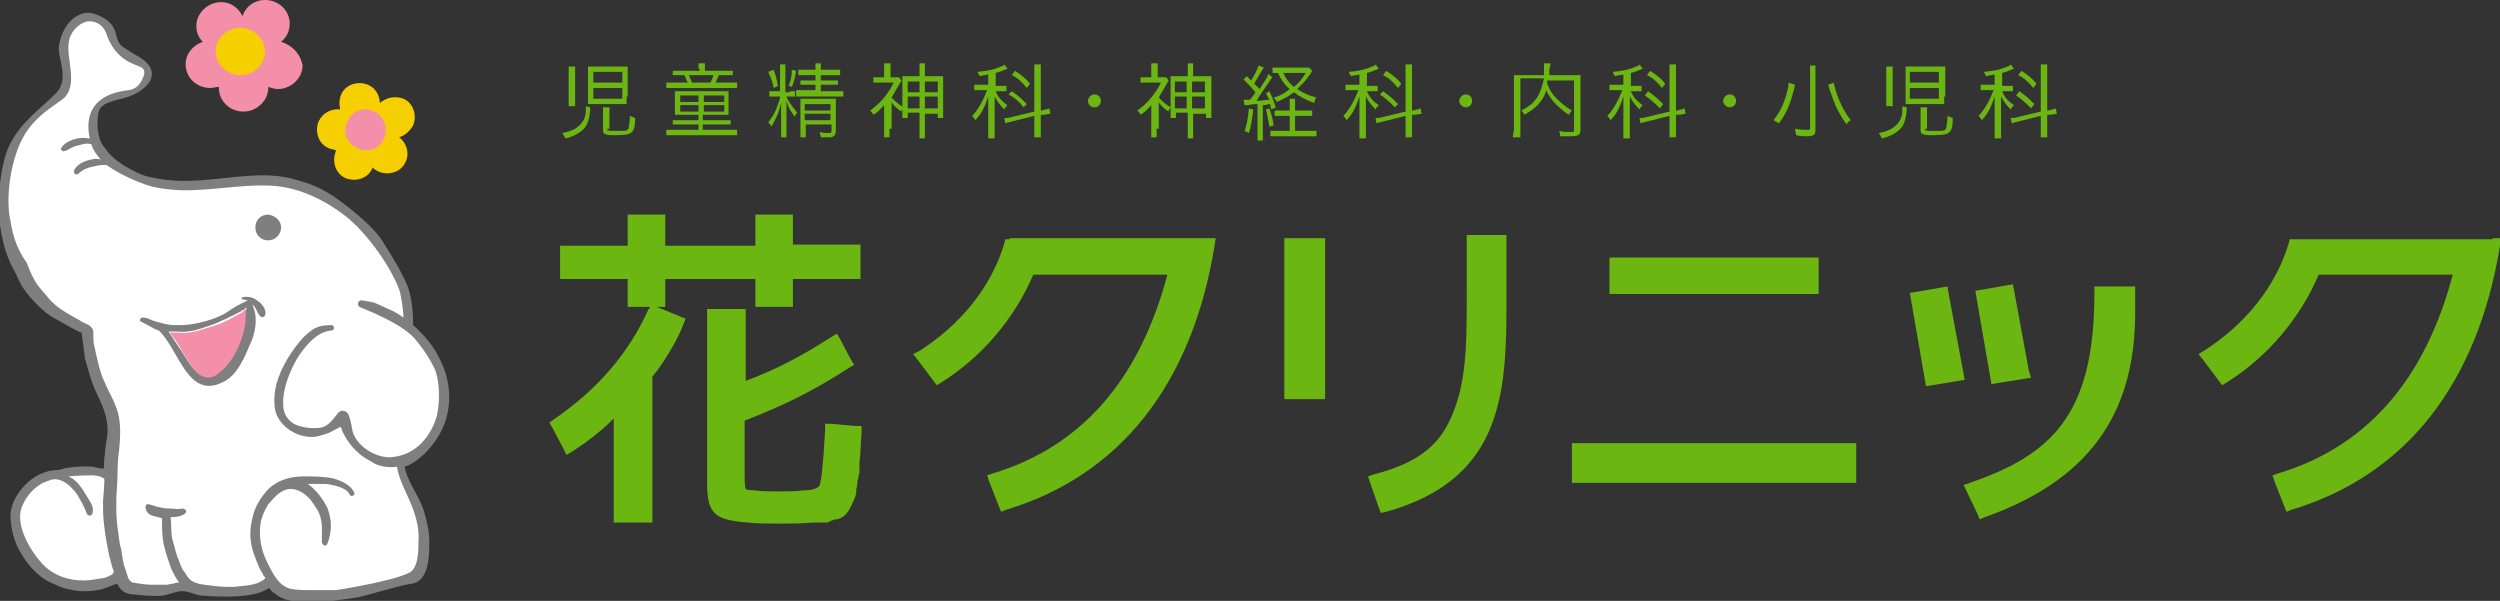 <?xml version="1.0" encoding="utf-8"?>
<!-- Generator: Adobe Illustrator 28.0.0, SVG Export Plug-In . SVG Version: 6.00 Build 0)  -->
<svg version="1.1" id="レイヤー_1" xmlns="http://www.w3.org/2000/svg" xmlns:xlink="http://www.w3.org/1999/xlink" x="0px"
	 y="0px" viewBox="0 0 233 56" style="enable-background:new 0 0 233 56;" xml:space="preserve">
<rect x="0" y="0" width="233" height="56" fill="#333333" stroke="none"/>
<style type="text/css">
	.st0{fill:#FFFFFF;}
	.st1{fill:#6BB611;}
	.st2{fill:#F38FA8;}
	.st3{fill:#7F7F7F;}
	.st4{fill:#F5CF00;}
	.st5{fill:#96D143;}
	.st6{fill:#918A87;}
	.st7{fill:#413C3C;}
</style>
<g>
	<path class="st0" d="M1.4,13.1l2.2-2.7l2.5-2.3V4.5c0,0-0.3-2.6,2.1-2.9C9.4,1.9,10,2.4,10,2.4l0.9,2.1l1.5,1.1l1.3,0.7v0.9l-0.6,1
		l-2.8,1l-1.2,1l-0.3,1.5v1.7l1.5,1.7l1.4,1.2l3.7,1.2l3.8-0.2l6.5-0.4l3.2,0.9l3.5,2.2c0,0,6.4,5.6,5.7,10.4l2.6,3.9l0.8,3.2
		c0,0-0.9,5.3-4.2,5.7c-0.2,0.8,0.5,1.9,0.5,1.9l1.5,3.5l0.1,3.9l-0.6,1.4l-6.5,1.7h-5.3l-1.9-1l-2.1,0.7l-3.6,0.1l-2.3-0.5L14.3,55
		L12,54.9l-0.9-1.1l-2.5,0.8l-3.1-0.3c0,0-3-1-3.9-4.1c-0.9-3.2,0.8-5.6,4.2-6c3.4-0.5,4.3,0.1,4.3,0.1l0.2-5.2l-2.2-6l-0.4-2.5
		c0,0-5.9-2-7-8.3C-0.3,16.1,1.4,13.1,1.4,13.1"/>
	<path class="st1" d="M94.1,22.3h-0.4l-0.1,0.4c-1.2,4-4,7.5-7.9,10L85.1,33l0.4,0.5l1.5,2l0.3,0.4l0.5-0.3c3.8-2.4,6.8-6,8.5-10
		l12.5,0c-2.6,9.8-8,16-16.2,18.5l-0.6,0.2l0.2,0.6l0.9,2.3l0.2,0.5l0.5-0.2c10.6-3.2,17.3-11.7,19.4-24.6l0.1-0.7h-0.7H94.1z"/>
	<polygon class="st1" points="120.2,22.2 119.7,22.2 119.7,22.8 119.7,36.6 119.7,37.2 120.2,37.2 122.9,37.2 123.5,37.2 
		123.5,36.6 123.5,22.8 123.5,22.2 122.9,22.2 	"/>
	<path class="st1" d="M137.3,21.9h-0.6l0,0.6c0,1.8,0,2.2,0,3.7c0,5.4,0.1,9.3-1.5,12.8c-1.2,2.7-3.3,4.2-7.1,5.2l-0.6,0.2l0.2,0.6
		l0.8,2.3l0.2,0.5l0.5-0.1c10.3-2.9,11.2-10.2,11.2-18.8v-6.4v-0.6h-0.6H137.3z"/>
	<polygon class="st1" points="168.9,27.4 169.5,27.4 169.5,26.8 169.5,24.6 169.5,24 168.9,24 150.6,24 150,24 150,24.6 150,26.8 
		150,27.4 150.6,27.4 	"/>
	<polygon class="st1" points="147.1,41.3 146.5,41.3 146.5,41.9 146.5,44.4 146.5,45 147.1,45 172.4,45 173,45 173,44.4 173,41.9 
		173,41.3 172.4,41.3 	"/>
	<polygon class="st1" points="185.5,35.2 185.6,35.8 186.2,35.7 188.7,35.3 189.3,35.2 189.1,34.6 187.7,27 187.6,26.5 187,26.6 
		184.7,27 184.1,27.1 184.2,27.7 	"/>
	<polygon class="st1" points="183,34.8 181.6,27.3 181.5,26.7 180.9,26.8 178.6,27.2 178,27.3 178.1,27.9 179.4,35.4 179.5,36 
		180.1,35.9 182.5,35.5 183.1,35.4 	"/>
	<path class="st1" d="M195.8,26.7h-0.6v0.6c0,11.5-4.1,15.1-11.6,17.7l-0.6,0.2l0.3,0.6l1,2.1l0.2,0.5l0.5-0.2
		c9.5-3.4,14-9.4,14-19.1v-1.8v-0.6h-0.6H195.8z"/>
	<path class="st1" d="M232.3,22.3h-18.5h-0.4l-0.1,0.4c-1.2,4-4,7.5-7.9,10l-0.5,0.3l0.4,0.5l1.5,2l0.3,0.4l0.5-0.3
		c3.8-2.4,6.8-6,8.5-10l12.5,0c-2.6,9.8-8,16-16.2,18.5l-0.6,0.2l0.2,0.6l0.9,2.3l0.2,0.5l0.5-0.2c10.6-3.2,17.3-11.7,19.4-24.6
		l0.1-0.7H232.3z"/>
	<path class="st1" d="M61.2,28.6L61.2,28.6l0.2,0H62V28v-2h8.4v2v0.6h0.6h2.3h0.6V28v-2h5.7h0.6v-0.6v-2v-0.6h-0.6h-5.7v-2.3V20
		h-0.6h-2.3h-0.6v0.6v2.3H62v-2.3V20h-0.6h-2.3h-0.6v0.6v2.3h-5.7h-0.6v0.6v2V26h0.6h5.7v2v0.6h0.6h1.5l-0.2,0.3
		c-1.8,4-4.7,7.4-8.8,10.2l-0.4,0.3l0.3,0.5l1,1.9l0.3,0.6l0.5-0.3c0.9-0.6,1.8-1.2,2.6-1.9c0.5-0.4,0.9-0.8,1.3-1.2v9.1v0.6h0.6
		h2.4h0.6v-0.6V35.1c0.6-0.7,1.1-1.5,1.6-2.3c0.6-1,1-1.8,1.3-2.6l0.2-0.5l-0.5-0.2L61.2,28.6z"/>
	<path class="st1" d="M79.1,34.3l0.5-0.3l-0.3-0.5l-1-1.9L78,31.1l-0.5,0.3c-3,1.9-5.1,3-8,4.1v-6.1v-0.6h-0.6h-2.4h-0.6v0.6v15.6
		c0,1.5,0.2,2.4,0.8,2.9c0.4,0.4,1.4,0.7,3,0.8c0.9,0.1,1.9,0.1,3,0.1c1,0,2,0,3-0.1c0.1,0,0.3,0,0.4,0c0.1,0,0.3,0,0.4,0
		c0.1,0,0.2,0,0.2,0c0.1,0,0.2,0,0.3,0c0.1,0,0.2,0,0.3-0.1c0.1,0,0.1,0,0.2-0.1c0.1,0,0.2,0,0.3-0.1c0.1,0,0.1,0,0.2,0l0,0l0,0
		c0.5-0.1,0.8-0.4,1.1-0.8c0-0.1,0.1-0.1,0.1-0.2c0-0.1,0.1-0.1,0.1-0.2l0,0l0,0c0.1-0.1,0.1-0.3,0.2-0.4c0.1-0.2,0.2-0.5,0.3-0.8
		l0,0l0,0c0-0.1,0-0.2,0-0.3c0-0.2,0.1-0.4,0.1-0.6c0-0.2,0-0.3,0.1-0.5c0-0.2,0-0.3,0.1-0.5l0-0.5l0-0.5c0.1-0.7,0.1-1.6,0.2-2.8
		l0-0.6l-0.6,0l-2.2-0.2l-0.6,0l0,0.6c-0.2,3.7-0.4,4.8-0.5,5.1c-0.1,0.3-0.7,0.5-1.5,0.5c-0.8,0.1-1.5,0.1-2.3,0.1
		c-0.8,0-1.5,0-2.3-0.1c-0.5,0-0.7-0.1-0.8-0.1l0,0l0,0c0-0.1-0.1-0.3-0.1-1v-5.4C73,37.8,75.7,36.5,79.1,34.3"/>
	<path class="st1" d="M55,10c0,0.1,0,0.2,0,0.3c-0.1,1-0.3,1.5-0.8,1.9c-0.4,0.3-0.7,0.5-1.5,0.7c-0.1-0.2-0.1-0.2-0.3-0.5
		c0.5-0.1,0.8-0.2,1.2-0.4c0.6-0.4,1-0.9,1-1.7c0-0.1,0-0.3,0-0.4L55,10z M53,9.9c0-0.2,0-0.4,0-0.8V7c0-0.4,0-0.6,0-0.8h0.6
		c0,0.2,0,0.4,0,0.8v2.1c0,0.4,0,0.6,0,0.8H53z M58.4,9c0,0.3,0,0.5,0,0.7c-0.3,0-0.5,0-0.8,0h-2c-0.3,0-0.6,0-0.8,0
		c0-0.3,0-0.4,0-0.8V7c0-0.3,0-0.5,0-0.8c0.3,0,0.5,0,0.8,0h2c0.4,0,0.6,0,0.9,0c0,0.2,0,0.3,0,0.7V9z M55.2,7.7H58v-1h-2.7V7.7z
		 M55.2,9.2H58V8.2h-2.7V9.2z M56.6,12c0,0.2,0.1,0.2,0.9,0.2c0.9,0,1,0,1.1-0.3c0-0.2,0.1-0.5,0.1-0.9c0,0,0-0.1,0-0.2
		c0.2,0.1,0.3,0.1,0.5,0.2c0,0.8-0.1,1.1-0.3,1.3c-0.2,0.2-0.5,0.3-1.5,0.3c-0.5,0-0.8,0-1-0.1c-0.2-0.1-0.2-0.2-0.2-0.4v-1.4
		c0-0.3,0-0.5,0-0.7h0.6c0,0.2,0,0.3,0,0.7V12z"/>
	<path class="st1" d="M65.1,6.4c0-0.2,0-0.3,0-0.5h0.6c0,0.2,0,0.3,0,0.5v0.2h1.8c0.4,0,0.6,0,0.8,0V7c-0.2,0-0.4,0-0.8,0H67
		c-0.1,0.3-0.2,0.4-0.3,0.7h1.1c0.5,0,0.7,0,0.9,0v0.5c-0.2,0-0.4,0-0.9,0H63c-0.5,0-0.7,0-0.9,0V7.7c0.2,0,0.5,0,0.9,0h1.1
		C64,7.5,63.9,7.3,63.8,7h-0.4c-0.3,0-0.5,0-0.7,0V6.6c0.2,0,0.4,0,0.8,0h1.7V6.4z M63.8,10.7c-0.4,0-0.6,0-0.9,0c0-0.2,0-0.3,0-0.6
		v-1c0-0.3,0-0.4,0-0.6c0.2,0,0.5,0,0.9,0H67c0.5,0,0.7,0,0.9,0c0,0.2,0,0.3,0,0.6v1c0,0.3,0,0.5,0,0.6c-0.2,0-0.5,0-0.9,0h-1.5v0.5
		h1.8c0.4,0,0.6,0,0.8,0v0.4c-0.2,0-0.4,0-0.8,0h-1.8v0.5h2.4c0.4,0,0.7,0,0.8,0v0.5c-0.3,0-0.5,0-0.8,0h-5c-0.3,0-0.6,0-0.8,0v-0.5
		c0.2,0,0.4,0,0.8,0h2.2v-0.5h-1.6c-0.4,0-0.6,0-0.8,0v-0.4c0.2,0,0.4,0,0.8,0h1.6v-0.5H63.8z M63.4,9.5h1.7V8.9h-1.7V9.5z
		 M63.4,10.4h1.7V9.8h-1.7V10.4z M66.2,7.7c0.2-0.3,0.2-0.5,0.3-0.7h-2.3c0.1,0.2,0.2,0.5,0.3,0.7H66.2z M65.6,9.5h1.9V8.9h-1.9V9.5
		z M65.6,10.4h1.9V9.8h-1.9V10.4z"/>
	<path class="st1" d="M73.6,8.5c0.2,0,0.4,0,0.5,0V9c-0.2,0-0.3,0-0.5,0h-0.3c0.1,0.2,0.1,0.3,0.2,0.4c0.3,0.5,0.5,0.7,0.8,1.1
		c-0.1,0.1-0.2,0.2-0.2,0.4c-0.4-0.5-0.6-0.8-0.8-1.5c0,0.5,0,1,0,1.1V12c0,0.4,0,0.6,0,0.8h-0.5c0-0.2,0-0.4,0-0.8v-1.2
		c0-0.2,0-0.9,0-1.2c-0.2,0.9-0.5,1.5-0.9,2.2c-0.1-0.2-0.2-0.3-0.3-0.4c0.3-0.4,0.6-0.8,0.8-1.4c0.1-0.3,0.3-0.7,0.3-1h-0.4
		c-0.2,0-0.4,0-0.6,0V8.5c0.1,0,0.3,0,0.5,0h0.5V6.8c0-0.4,0-0.6,0-0.8h0.5c0,0.2,0,0.4,0,0.8v1.8H73.6z M72.1,6.5
		C72.3,7,72.4,7.4,72.5,8l-0.4,0.2c-0.1-0.7-0.3-1-0.5-1.5L72.1,6.5z M74.2,6.6c-0.1,0.7-0.2,1-0.4,1.5L73.5,8
		c0.2-0.5,0.3-0.9,0.3-1.5L74.2,6.6z M76,7.9h-0.7c-0.3,0-0.5,0-0.7,0V7.5c0.2,0,0.4,0,0.7,0H76V7h-0.9c-0.3,0-0.5,0-0.7,0V6.5
		c0.2,0,0.4,0,0.7,0H76c0-0.3,0-0.4,0-0.6h0.5c0,0.2,0,0.3,0,0.6h1.1c0.4,0,0.5,0,0.7,0V7c-0.2,0-0.4,0-0.7,0h-1.1v0.5h0.9
		c0.4,0,0.5,0,0.7,0v0.4c-0.2,0-0.4,0-0.7,0h-0.9v0.6h1.3c0.4,0,0.5,0,0.8,0v0.5c-0.2,0-0.4,0-0.8,0H75c-0.4,0-0.6,0-0.8,0V8.4
		c0.2,0,0.4,0,0.8,0h1V7.9z M75.1,12c0,0.4,0,0.6,0,0.8h-0.5c0-0.2,0-0.4,0-0.8V9.9c0-0.4,0-0.4,0-0.7c0.2,0,0.4,0,0.7,0h1.9
		c0.4,0,0.5,0,0.7,0c0,0.2,0,0.4,0,0.8v2.2c0,0.4-0.2,0.6-0.6,0.6c-0.2,0-0.5,0-0.8,0c0-0.2-0.1-0.3-0.1-0.5
		c0.3,0.1,0.6,0.1,0.8,0.1c0.2,0,0.3,0,0.3-0.2v-0.6h-2.4V12z M77.4,9.7h-2.4v0.6h2.4V9.7z M77.4,10.6h-2.4v0.6h2.4V10.6z"/>
	<path class="st1" d="M82.9,12c0,0.3,0,0.6,0,0.8h-0.5c0-0.2,0-0.5,0-0.8V9.8c-0.4,0.4-0.5,0.6-1,0.9c-0.1-0.2-0.2-0.3-0.3-0.4
		c1-0.7,1.7-1.6,2.2-2.6H82c-0.2,0-0.4,0-0.6,0V7.2c0.2,0,0.3,0,0.6,0h0.4V6.5c0-0.2,0-0.4,0-0.6h0.6c0,0.1,0,0.4,0,0.6v0.7h0.4
		c0.2,0,0.4,0,0.4,0l0.2,0.3c0,0.1,0,0.1-0.1,0.2c-0.2,0.4-0.6,1-0.8,1.4c0.3,0.3,0.6,0.6,1.1,0.9c-0.1,0.2-0.2,0.3-0.2,0.4
		c-0.4-0.3-0.7-0.5-0.9-0.9V12z M85.7,6.7c0-0.3,0-0.6,0-0.8h0.5c0,0.3,0,0.5,0,0.8v0.4h1c0.4,0,0.6,0,0.7,0c0,0.2,0,0.3,0,0.7v2.5
		c0,0.3,0,0.5,0,0.7h-0.5v-0.4h-1.2V12c0,0.4,0,0.6,0,0.9h-0.5c0-0.3,0-0.5,0-0.9v-1.5h-1.1V11h-0.5c0-0.2,0-0.4,0-0.7V7.8
		c0-0.3,0-0.4,0-0.7c0.2,0,0.4,0,0.7,0h0.9V6.7z M84.6,8.6h1.1v-1h-1.1V8.6z M84.6,10.1h1.1V9h-1.1V10.1z M87.4,7.6h-1.2v1h1.2V7.6z
		 M87.4,9h-1.2v1.1h1.2V9z"/>
	<path class="st1" d="M92.3,6.9c-0.4,0.1-0.6,0.1-1,0.2c-0.1-0.2-0.1-0.2-0.2-0.4c1-0.1,1.5-0.2,2.2-0.5c0.2-0.1,0.3-0.1,0.3-0.2
		l0.3,0.4c-0.5,0.2-0.7,0.3-1.1,0.4V8h0.5c0.3,0,0.4,0,0.5,0v0.5c-0.2,0-0.3,0-0.5,0h-0.5c0.2,0.5,0.5,0.9,1.1,1.3
		c-0.1,0.1-0.2,0.2-0.3,0.4c-0.5-0.5-0.6-0.7-0.9-1.2c0,0.1,0,0.5,0,1.2V12c0,0.4,0,0.6,0,0.9h-0.6c0-0.3,0-0.5,0-0.9v-1.8
		c0-0.3,0-0.7,0-1.2c-0.3,0.9-0.6,1.6-1.2,2.2c-0.1-0.2-0.2-0.3-0.3-0.4c0.6-0.6,1.1-1.6,1.4-2.4h-0.5c-0.3,0-0.5,0-0.7,0V7.9
		c0.2,0,0.4,0,0.7,0h0.6V6.9z M94.4,11.3c-0.3,0.1-0.5,0.1-0.7,0.2L93.6,11c0.2,0,0.4,0,0.7-0.1l2.1-0.5V6.8c0-0.4,0-0.6,0-0.8h0.6
		c0,0.2,0,0.4,0,0.8v3.5l0.1,0c0.3-0.1,0.5-0.1,0.7-0.2l0.1,0.5c-0.2,0-0.4,0.1-0.7,0.1l-0.2,0V12c0,0.4,0,0.6,0,0.8h-0.6
		c0-0.2,0-0.4,0-0.8v-1.2L94.4,11.3z M94.3,8.5c0.7,0.5,0.9,0.7,1.4,1.2L95.4,10C95,9.5,94.7,9.2,94,8.8L94.3,8.5z M94.6,6.6
		c0.6,0.4,1,0.7,1.4,1.2l-0.3,0.4c-0.5-0.6-0.8-0.9-1.4-1.2L94.6,6.6z"/>
	<path class="st1" d="M102.6,9.4c0,0.4-0.3,0.6-0.6,0.6c-0.4,0-0.6-0.3-0.6-0.6s0.3-0.6,0.6-0.6C102.3,8.8,102.6,9,102.6,9.4"/>
	<path class="st1" d="M107.8,12c0,0.3,0,0.6,0,0.8h-0.5c0-0.2,0-0.5,0-0.8V9.8c-0.4,0.4-0.5,0.6-1,0.9c-0.1-0.2-0.2-0.3-0.3-0.4
		c1-0.7,1.7-1.6,2.2-2.6h-1.3c-0.2,0-0.4,0-0.6,0V7.2c0.2,0,0.3,0,0.6,0h0.4V6.5c0-0.2,0-0.4,0-0.6h0.6c0,0.1,0,0.4,0,0.6v0.7h0.4
		c0.2,0,0.4,0,0.4,0l0.2,0.3c0,0.1,0,0.1-0.1,0.2c-0.2,0.4-0.6,1-0.8,1.4c0.3,0.3,0.6,0.6,1.1,0.9c-0.1,0.2-0.2,0.3-0.2,0.4
		c-0.4-0.3-0.7-0.5-0.9-0.9V12z M110.7,6.7c0-0.3,0-0.6,0-0.8h0.5c0,0.3,0,0.5,0,0.8v0.4h1c0.4,0,0.6,0,0.7,0c0,0.2,0,0.3,0,0.7v2.5
		c0,0.3,0,0.5,0,0.7h-0.5v-0.4h-1.2V12c0,0.4,0,0.6,0,0.9h-0.5c0-0.3,0-0.5,0-0.9v-1.5h-1.1V11h-0.5c0-0.2,0-0.4,0-0.7V7.8
		c0-0.3,0-0.4,0-0.7c0.2,0,0.4,0,0.7,0h0.9V6.7z M109.5,8.6h1.1v-1h-1.1V8.6z M109.5,10.1h1.1V9h-1.1V10.1z M112.3,7.6h-1.2v1h1.2
		V7.6z M112.3,9h-1.2v1.1h1.2V9z"/>
	<path class="st1" d="M115.9,9.3c0.1,0,0.2,0,0.3,0c0,0,0.1,0,0.3,0c0.3-0.4,0.5-0.6,0.5-0.7c-0.4-0.5-0.8-0.9-1.1-1.2l0.3-0.3
		c0.2,0.2,0.2,0.2,0.4,0.4c0.4-0.6,0.6-1.1,0.7-1.4l0.5,0.2c-0.1,0.1-0.1,0.1-0.2,0.3c-0.3,0.5-0.5,0.8-0.7,1.2
		c0.2,0.2,0.3,0.3,0.5,0.5c0.6-1,0.7-1,0.8-1.4l0.4,0.3c-0.1,0.1-0.1,0.1-0.5,0.7c-0.3,0.4-0.7,1-1,1.5c0.4,0,0.9-0.1,1.2-0.1
		c-0.1-0.2-0.2-0.4-0.3-0.6l0.3-0.2c0.3,0.6,0.4,0.9,0.6,1.5l-0.4,0.2c-0.1-0.2-0.1-0.3-0.1-0.5c-0.3,0-0.4,0.1-0.7,0.1v2.5
		c0,0.3,0,0.5,0,0.8h-0.5c0-0.2,0-0.4,0-0.8V9.7c-0.4,0-0.4,0-0.9,0.1c-0.1,0-0.2,0-0.3,0L115.9,9.3z M116.8,10.2
		c-0.1,0.9-0.2,1.6-0.4,2.2l-0.4-0.2c0.2-0.6,0.3-1.1,0.4-2.1L116.8,10.2z M118.3,10.1c0.2,0.5,0.3,0.9,0.4,1.6l-0.4,0.1
		c-0.1-0.7-0.2-1-0.3-1.6L118.3,10.1z M121.6,10.3c0.3,0,0.5,0,0.7,0v0.5c-0.2,0-0.4,0-0.7,0h-0.9v1.4h1.2c0.4,0,0.6,0,0.8,0v0.5
		c-0.2,0-0.4,0-0.8,0h-2.7c-0.3,0-0.5,0-0.8,0v-0.5c0.2,0,0.4,0,0.7,0h1.1v-1.4h-0.7c-0.3,0-0.5,0-0.7,0v-0.5c0.2,0,0.4,0,0.7,0h0.7
		V10c0-0.4,0-0.6,0-0.8h0.5c0,0.2,0,0.4,0,0.8v0.3H121.6z M122.3,6.6c-0.1,0.2-0.1,0.2-0.4,0.6c-0.2,0.3-0.6,0.7-1,1.1
		c0.6,0.4,1.1,0.6,1.8,0.8c-0.1,0.1-0.2,0.2-0.2,0.5c-0.8-0.3-1.4-0.6-1.9-1c-0.4,0.3-0.9,0.6-1.6,0.9c-0.1-0.2-0.2-0.3-0.3-0.4
		c0.7-0.2,1-0.4,1.5-0.8c-0.5-0.4-0.8-0.9-1.1-1.5c-0.2,0-0.4,0-0.5,0V6.3c0.2,0,0.4,0,0.7,0h2.1c0.3,0,0.5,0,0.6,0L122.3,6.6z
		 M119.6,6.8c0.3,0.6,0.5,0.9,1,1.3c0.5-0.4,0.7-0.7,1.1-1.3H119.6z"/>
	<path class="st1" d="M126.9,6.9c-0.4,0.1-0.6,0.1-1,0.2c-0.1-0.2-0.1-0.2-0.2-0.4c1-0.1,1.5-0.2,2.2-0.5c0.2-0.1,0.3-0.1,0.3-0.2
		l0.3,0.4c-0.5,0.2-0.7,0.3-1.1,0.4V8h0.5c0.3,0,0.4,0,0.5,0v0.5c-0.2,0-0.3,0-0.5,0h-0.5c0.2,0.5,0.5,0.9,1.1,1.3
		c-0.1,0.1-0.2,0.2-0.3,0.4c-0.5-0.5-0.6-0.7-0.9-1.2c0,0.1,0,0.5,0,1.2V12c0,0.4,0,0.6,0,0.9h-0.6c0-0.3,0-0.5,0-0.9v-1.8
		c0-0.3,0-0.7,0-1.2c-0.3,0.9-0.6,1.6-1.2,2.2c-0.1-0.2-0.2-0.3-0.3-0.4c0.6-0.6,1.1-1.6,1.4-2.4h-0.5c-0.3,0-0.5,0-0.7,0V7.9
		c0.2,0,0.4,0,0.7,0h0.6V6.9z M129,11.3c-0.3,0.1-0.5,0.1-0.7,0.2l-0.1-0.5c0.2,0,0.4,0,0.7-0.1l2.1-0.5V6.8c0-0.4,0-0.6,0-0.8h0.6
		c0,0.2,0,0.4,0,0.8v3.5l0.1,0c0.3-0.1,0.5-0.1,0.7-0.2l0.1,0.5c-0.2,0-0.4,0.1-0.7,0.1l-0.2,0V12c0,0.4,0,0.6,0,0.8H131
		c0-0.2,0-0.4,0-0.8v-1.2L129,11.3z M128.9,8.5c0.7,0.5,0.9,0.7,1.4,1.2L130,10c-0.5-0.5-0.8-0.8-1.4-1.2L128.9,8.5z M129.2,6.6
		c0.6,0.4,1,0.7,1.4,1.2l-0.3,0.4c-0.5-0.6-0.8-0.9-1.4-1.2L129.2,6.6z"/>
	<path class="st1" d="M137.2,9.4c0,0.4-0.3,0.6-0.6,0.6s-0.6-0.3-0.6-0.6s0.3-0.6,0.6-0.6S137.2,9,137.2,9.4"/>
	<path class="st1" d="M144.2,7.5c0,0.2,0,0.2,0,0.3c0.2,0.5,0.4,0.9,0.8,1.3c0.4,0.4,0.8,0.8,1.5,1.2c-0.1,0.1-0.2,0.3-0.3,0.4
		c-1-0.7-1.7-1.4-2.1-2.3c-0.1,0.4-0.2,0.6-0.4,0.9c-0.4,0.6-0.8,0.9-1.6,1.4c-0.1-0.1-0.2-0.3-0.3-0.4c0.7-0.4,1-0.6,1.3-1
		c0.4-0.5,0.6-1.1,0.8-2h-2.2V12c0,0.4,0,0.6,0,0.8H141c0-0.3,0.1-0.5,0.1-0.8V7.7c0-0.3,0-0.5,0-0.7c0.3,0,0.5,0,0.8,0h2
		c0-0.3,0-0.3,0-0.6c0-0.2,0-0.4,0-0.5h0.6c0,0.2,0,0.3-0.1,0.5c0,0.4,0,0.5,0,0.6h2.1c0.3,0,0.5,0,0.8,0c0,0.2,0,0.4,0,0.7v4.4
		c0,0.5-0.2,0.6-1,0.6c-0.3,0-0.5,0-0.9,0c0-0.2,0-0.3-0.1-0.5c0.4,0.1,0.7,0.1,1,0.1c0.4,0,0.4,0,0.4-0.2V7.5H144.2z"/>
	<path class="st1" d="M151.5,6.9c-0.4,0.1-0.6,0.1-1,0.2c-0.1-0.2-0.1-0.2-0.2-0.4c1-0.1,1.5-0.2,2.2-0.5c0.2-0.1,0.3-0.1,0.3-0.2
		l0.3,0.4c-0.5,0.2-0.7,0.3-1.1,0.4V8h0.5c0.3,0,0.4,0,0.5,0v0.5c-0.2,0-0.3,0-0.5,0H152c0.2,0.5,0.5,0.9,1.1,1.3
		c-0.1,0.1-0.2,0.2-0.3,0.4c-0.5-0.5-0.6-0.7-0.9-1.2c0,0.1,0,0.5,0,1.2V12c0,0.4,0,0.6,0,0.9h-0.6c0-0.3,0-0.5,0-0.9v-1.8
		c0-0.3,0-0.7,0-1.2c-0.3,0.9-0.6,1.6-1.2,2.2c-0.1-0.2-0.2-0.3-0.3-0.4c0.6-0.6,1.1-1.6,1.4-2.4h-0.5c-0.3,0-0.5,0-0.7,0V7.9
		c0.2,0,0.4,0,0.7,0h0.6V6.9z M153.6,11.3c-0.3,0.1-0.5,0.1-0.7,0.2l-0.1-0.5c0.2,0,0.4,0,0.7-0.1l2.1-0.5V6.8c0-0.4,0-0.6,0-0.8
		h0.6c0,0.2,0,0.4,0,0.8v3.5l0.1,0c0.3-0.1,0.5-0.1,0.7-0.2l0.1,0.5c-0.2,0-0.4,0.1-0.7,0.1l-0.2,0V12c0,0.4,0,0.6,0,0.8h-0.6
		c0-0.2,0-0.4,0-0.8v-1.2L153.6,11.3z M153.6,8.5c0.7,0.5,0.9,0.7,1.4,1.2l-0.3,0.4c-0.5-0.5-0.8-0.8-1.4-1.2L153.6,8.5z M153.8,6.6
		c0.6,0.4,1,0.7,1.4,1.2l-0.3,0.4c-0.5-0.6-0.8-0.9-1.4-1.2L153.8,6.6z"/>
	<path class="st1" d="M161.8,9.4c0,0.4-0.3,0.6-0.6,0.6s-0.6-0.3-0.6-0.6s0.3-0.6,0.6-0.6S161.8,9,161.8,9.4"/>
	<path class="st1" d="M167.3,7.9c0,0.1-0.1,0.3-0.1,0.4c-0.4,1.6-0.7,2.2-1.4,3.2c-0.2-0.1-0.3-0.2-0.5-0.3c0.6-0.8,0.9-1.4,1.2-2.4
		c0.1-0.4,0.2-0.8,0.2-1.1L167.3,7.9z M169.2,6.1c0,0.2,0,0.4,0,0.8v5.2c0,0.5-0.2,0.6-0.8,0.6c-0.3,0-0.6,0-1-0.1
		c0-0.2-0.1-0.3-0.1-0.6c0.5,0.1,0.8,0.1,1.1,0.1c0.3,0,0.3,0,0.3-0.2V6.9c0-0.3,0-0.5,0-0.8H169.2z M170.9,7.7
		c0.1,0.4,0.2,0.9,0.5,1.6c0.3,0.7,0.6,1.3,1.1,1.9c-0.2,0.1-0.3,0.2-0.4,0.4c-0.5-0.7-0.7-1.1-1-1.7c-0.2-0.5-0.4-1-0.6-1.6
		c0-0.1-0.1-0.3-0.1-0.4L170.9,7.7z"/>
	<path class="st1" d="M177.7,10c0,0.1,0,0.2,0,0.3c-0.1,1-0.3,1.5-0.8,1.9c-0.4,0.3-0.7,0.5-1.5,0.7c-0.1-0.2-0.1-0.2-0.3-0.5
		c0.5-0.1,0.8-0.2,1.2-0.4c0.6-0.4,1-0.9,1-1.7c0-0.1,0-0.3,0-0.4L177.7,10z M175.8,9.9c0-0.2,0-0.4,0-0.8V7c0-0.4,0-0.6,0-0.8h0.6
		c0,0.2,0,0.4,0,0.8v2.1c0,0.4,0,0.6,0,0.8H175.8z M181.2,9c0,0.3,0,0.5,0,0.7c-0.3,0-0.5,0-0.8,0h-2c-0.3,0-0.6,0-0.8,0
		c0-0.3,0-0.4,0-0.8V7c0-0.3,0-0.5,0-0.8c0.3,0,0.5,0,0.8,0h2c0.4,0,0.6,0,0.9,0c0,0.2,0,0.3,0,0.7V9z M178,7.7h2.7v-1H178V7.7z
		 M178,9.2h2.7V8.2H178V9.2z M179.4,12c0,0.2,0.1,0.2,0.9,0.2c0.9,0,1,0,1.1-0.3c0-0.2,0.1-0.5,0.1-0.9c0,0,0-0.1,0-0.2
		c0.2,0.1,0.3,0.1,0.5,0.2c0,0.8-0.1,1.1-0.3,1.3c-0.2,0.2-0.5,0.3-1.5,0.3c-0.5,0-0.8,0-1-0.1c-0.2-0.1-0.2-0.2-0.2-0.4v-1.4
		c0-0.3,0-0.5,0-0.7h0.6c0,0.2,0,0.3,0,0.7V12z"/>
	<path class="st1" d="M186.1,6.9c-0.4,0.1-0.6,0.1-1,0.2c-0.1-0.2-0.1-0.2-0.2-0.4c1-0.1,1.5-0.2,2.2-0.5c0.2-0.1,0.3-0.1,0.3-0.2
		l0.3,0.4c-0.5,0.2-0.7,0.3-1.1,0.4V8h0.5c0.3,0,0.4,0,0.5,0v0.5c-0.2,0-0.3,0-0.5,0h-0.5c0.2,0.5,0.5,0.9,1.1,1.3
		c-0.1,0.1-0.2,0.2-0.3,0.4c-0.5-0.5-0.6-0.7-0.9-1.2c0,0.1,0,0.5,0,1.2V12c0,0.4,0,0.6,0,0.9h-0.6c0-0.3,0-0.5,0-0.9v-1.8
		c0-0.3,0-0.7,0-1.2c-0.3,0.9-0.6,1.6-1.2,2.2c-0.1-0.2-0.2-0.3-0.3-0.4c0.6-0.6,1.1-1.6,1.4-2.4h-0.5c-0.3,0-0.5,0-0.7,0V7.9
		c0.2,0,0.4,0,0.7,0h0.6V6.9z M188.2,11.3c-0.3,0.1-0.5,0.1-0.7,0.2l-0.1-0.5c0.2,0,0.4,0,0.7-0.1l2.1-0.5V6.8c0-0.4,0-0.6,0-0.8
		h0.6c0,0.2,0,0.4,0,0.8v3.5l0.1,0c0.3-0.1,0.5-0.1,0.7-0.2l0.1,0.5c-0.2,0-0.4,0.1-0.7,0.1l-0.2,0V12c0,0.4,0,0.6,0,0.8h-0.6
		c0-0.2,0-0.4,0-0.8v-1.2L188.2,11.3z M188.2,8.5c0.7,0.5,0.9,0.7,1.4,1.2l-0.3,0.4c-0.5-0.5-0.8-0.8-1.4-1.2L188.2,8.5z M188.4,6.6
		c0.6,0.4,1,0.7,1.4,1.2l-0.3,0.4c-0.5-0.6-0.8-0.9-1.4-1.2L188.4,6.6z"/>
	<path class="st2" d="M22.8,28.9C22.8,28.9,22.8,28.9,22.8,28.9c-0.1,0.1-0.2,0.1-0.2,0.2c-0.6,0.3-1.8,1.1-3.1,1.4
		c-1.2,0.4-1.9,0.6-3,0.5c-0.2,0-0.5,0-0.7,0c0.5,0.6,0.9,1.2,1.2,1.8c0.8,1.2,1.9,3.5,3.6,2c1-0.9,1.7-2.2,2.1-3.4
		c0.2-0.6,0.2-1.2,0.3-1.8c0-0.3,0-0.5,0.1-0.8C22.9,28.8,22.9,28.8,22.8,28.9"/>
	<path class="st3" d="M26.2,21.2c0,0.6-0.5,1.2-1.2,1.2c-0.7,0-1.2-0.5-1.2-1.2s0.5-1.2,1.2-1.2C25.7,20.1,26.2,20.6,26.2,21.2"/>
	<path class="st3" d="M24.1,28.1c-0.5-0.4-0.9-0.5-1.5-0.4c-0.1,0-0.1,0.2,0,0.2c0.2,0,0.3,0.1,0.5,0.1c-0.7,0.3-1.4,0.7-2.1,1.2
		c-0.7,0.4-1.6,0.7-2.5,0.9c-0.5,0.1-1.1,0.2-1.6,0.2c-0.2,0-0.4,0-0.6,0c-0.7,0-1.3-0.2-2-0.4c-0.3-0.1-0.6-0.3-0.9-0.3
		c-0.1,0-0.1,0-0.2,0c-0.2,0.1-0.2,0.4,0,0.4c0.4,0.2,0.9,0.5,1.3,0.7c0.1,0,0.2,0.1,0.3,0.1c1.9,1.8,2.7,6.5,6,4.8
		c1.3-0.6,2-2.3,2.5-3.5c0.5-1,0.8-2.6,0.2-3.7c0,0,0,0,0,0c0.4,0.2,0.4,0.7,0.7,1c0.1,0.2,0.4,0.2,0.5,0
		C24.9,28.9,24.4,28.3,24.1,28.1 M22.9,29.5c0,0.6-0.1,1.2-0.3,1.8c-0.4,1.3-1.1,2.6-2.1,3.4c-1.7,1.5-2.8-0.8-3.6-2
		c-0.4-0.6-0.8-1.2-1.2-1.8c0.2,0,0.5,0,0.7,0c1.2,0.1,1.8-0.1,3-0.5c1.2-0.4,2.5-1.1,3.1-1.4c0-0.1,0.1-0.1,0.2-0.1
		c0,0,0,0,0.1-0.1c0.1-0.1,0.1-0.1,0.2-0.1C22.9,29,22.9,29.2,22.9,29.5"/>
	<path class="st2" d="M26.2,3.9c0.5-0.4,0.8-1,0.8-1.7C27,1,26,0,24.7,0c-1,0-1.8,0.6-2.1,1.5c-0.4-0.8-1.1-1.3-2-1.3
		c-1.2,0-2.3,1-2.3,2.2c0,0.6,0.2,1.1,0.6,1.5c-0.9,0.3-1.6,1.1-1.6,2.1c0,1.2,1,2.2,2.3,2.2c0.3,0,0.5-0.1,0.8-0.1c0,0,0,0.1,0,0.1
		c0,1.2,1,2.2,2.3,2.2c1.2,0,2.3-1,2.3-2.2c0,0,0-0.1,0-0.1c0.3,0.1,0.6,0.2,0.9,0.2c1.2,0,2.3-1,2.3-2.2C28,5,27.2,4.2,26.2,3.9
		 M21.8,6.2C21.8,6.2,21.8,6.1,21.8,6.2c0-0.7-0.2-1.2-0.6-1.6c0.7-0.2,1.2-0.7,1.5-1.4c0.3,0.6,0.9,1.1,1.5,1.2
		c-0.5,0.4-0.8,1-0.8,1.7c0,0,0,0.1,0,0.1C23.2,6.1,22.9,6,22.6,6C22.3,6,22.1,6.1,21.8,6.2"/>
	<path class="st4" d="M24.7,4.8c0,1.2-1,2.2-2.3,2.2c-1.2,0-2.3-1-2.3-2.2c0-1.2,1-2.2,2.3-2.2C23.6,2.6,24.7,3.6,24.7,4.8"/>
	<path class="st4" d="M38.5,11.7c0.4-1,0-2.1-0.9-2.5c-0.8-0.3-1.6-0.1-2.2,0.4c0-0.7-0.4-1.4-1.1-1.7c-1-0.4-2.1,0-2.5,0.9
		c-0.2,0.5-0.2,0.9-0.1,1.4c-0.8-0.1-1.6,0.3-2,1.1c-0.4,1,0,2.1,0.9,2.5c0.2,0.1,0.4,0.1,0.7,0.2c0,0,0,0,0,0.1
		c-0.4,1,0,2.1,0.9,2.5c1,0.4,2.1,0,2.5-0.9c0,0,0-0.1,0-0.1c0.2,0.2,0.4,0.3,0.6,0.4c1,0.4,2.1,0,2.5-0.9c0.4-0.8,0.1-1.8-0.6-2.3
		C37.8,12.6,38.2,12.2,38.5,11.7 M34.4,13.5C34.4,13.5,34.4,13.5,34.4,13.5c-0.2-0.1-0.4-0.2-0.6-0.4C33.6,13,33.3,13,33.1,13
		c0,0,0,0,0-0.1c0.2-0.5,0.2-0.9,0.1-1.4c0.6,0.1,1.2-0.1,1.6-0.6c0,0.6,0.3,1.1,0.7,1.5C35.1,12.6,34.6,13,34.4,13.5"/>
	<path class="st2" d="M35.8,12.9c-0.4,1-1.6,1.4-2.5,0.9c-1-0.4-1.4-1.6-0.9-2.5c0.4-1,1.6-1.4,2.5-0.9C35.8,10.8,36.2,12,35.8,12.9
		"/>
	<path class="st3" d="M5.7,13.8c-0.1,0.1,0.1,0.3,0.2,0.3c0.6-0.1,0.6-0.4,1.6-0.6c0.6-0.2,0.8-0.1,1.3,0l-0.3-0.6
		c-0.1,0-0.2,0-0.3,0C7.4,12.7,6.1,13.1,5.7,13.8"/>
	<path class="st3" d="M40.7,40.9c1.5-2.2,1.5-5.1,0.3-7.4c-0.6-1.3-1.5-2.3-2.5-3.2c0,0,0-0.1,0-0.1c0-0.5,0-2.1-0.5-3.5
		c-0.5-1.2-1.3-2.6-2.4-4.3c-1.1-1.7-4.4-4.1-5-4.4c-1.1-0.7-2.4-1.1-3.6-1.4c-1.3-0.3-2.7-0.3-4-0.2c-2.8,0.2-5.7,0.8-8.5,0.2
		c-0.6-0.1-1.1-0.2-1.7-0.5c-0.4-0.2-0.8-0.4-1.3-0.7c-0.9-0.6-1.3-1-1.8-1.7c-0.4-0.5-0.5-1-0.6-1.7c0-0.3-0.1-1.5,0.3-2
		c0.4-0.4,0.9-0.5,1.5-0.7c1-0.2,2.2-0.6,2.9-1.5c0.3-0.3,0.5-1,0.2-1.5c-0.5-0.9-1.4-1.1-2.5-1.9C10.7,3.9,11,3,10.4,2.3
		c-0.3-0.4-0.8-0.7-1.3-0.9c-0.5-0.2-1-0.3-1.5-0.1C6.4,1.7,5.7,3,5.5,4.2c-0.2,1.2,1,3-0.2,4.4c-1.2,1.3-3.4,2.7-4.5,5.1
		c-1,2.4-1,5.9-0.8,7.3c0.2,1.3,0.5,2.6,1.1,3.8c0.3,0.5,0.5,1,0.8,1.6c0.2,0.5,1.6,2.3,2.9,3.1C6.2,30.3,7.4,31,7.6,31
		c0,0,0.3,2.1,0.3,2.3c0.2,0.8,0.6,2.2,0.9,2.9c0.5,1.1,1.1,2.2,1.2,3.4c0.1,0.8-0.1,1.5-0.2,2.3c0,0.4-0.1,0.8-0.1,1.2
		c0,0.2,0,0.6-0.1,0.6c-0.3-0.1-0.7-0.1-0.9-0.2c-1.4-0.1-2.7,0.1-3.2,0.3c-1.7,0-3.1,1-4,2.5c-0.4,0.7-0.6,1.5-0.5,2.3
		c0.1,0.9,0.3,1.7,0.7,2.5c0.4,0.8,0.9,1.5,1.5,2.1c0.6,0.6,1.2,1,2,1.3C6,54.9,6.7,55,7.5,55.1c0.5,0,1.1,0,1.6-0.1
		c0.6-0.1,1.2-0.4,1.8-0.6c0.1,0.1,0.1,0.2,0.2,0.3c0.3,0.5,0.8,0.7,1.4,0.7c0.9,0.1,1.8,0.2,2.7,0.1c0.6-0.1,1.2-0.4,1.8-0.4
		c0.6,0,1.1,0.3,1.7,0.4c5,0.4,6-0.5,6.2-0.6c0.1,0,0.1-0.1,0.2-0.1c0.1,0.2,0.3,0.4,0.5,0.5c0.9,0.8,2.2,0.8,3.3,0.8
		c0.7,0,1.4,0,2.1-0.1c0.7-0.1,1.5-0.2,2.2-0.3c0.7-0.1,4.2-1.2,5.2-1.3c1.4-0.2,1.6-2.2,1.6-3.3c0.1-1.3-0.2-2.6-0.6-3.8
		c-0.5-1.3-1.4-2.4-1.7-3.8c0.2-0.1,0.4-0.1,0.5-0.2C39.3,42.7,40.1,41.8,40.7,40.9 M9.9,53.8c-0.2,0.1-0.4,0.1-0.5,0.1
		c-0.5,0.1-1.1,0.2-1.6,0.2c-1.5,0-2.9-0.5-3.9-1.6c-1.1-1.2-2.6-3.7-1.8-5.4c0.4-0.9,1-1.6,1.9-2.1c0.3-0.1,0.5-0.2,0.8-0.3
		c1.3-0.3,2.4,1.4,2.4,1.4c0.4,0.7,0.6,1,0.9,1.8c0.1,0.2,0.4,0.2,0.5,0c0.2-0.6-0.1-1-0.6-1.8c-0.7-1.2-1.2-1.5-1.6-1.7
		c0.1,0,0.8-0.1,2.2-0.1c0.4,0,0.8,0.1,1.1,0.3c0.1,0.1-0.1,1.9-0.1,2.1c0,0.7,0,1.5,0.1,2.2c0.1,1,0.3,2,0.5,3
		c0.1,0.2,0.1,0.5,0.2,0.7c0,0.2,0.2,0.5,0.2,0.7C10.6,53.5,10.2,53.7,9.9,53.8 M14.2,17.4c1.4,0.3,2.8,0.4,4.2,0.3
		c2.3-0.1,4.5-0.5,6.8-0.4c2.2,0.1,4.7,1,7.2,3c2.4,2,4.5,5.5,4.9,7c0.2,1,0.3,1.8,0.3,2.3c-0.4-0.3-0.9-0.6-1.4-0.8
		c-0.4-0.2-0.7-0.3-1.1-0.5c-0.4-0.2-0.9-0.2-1.3-0.3c-0.4-0.1-0.6,0.4-0.3,0.6c0.4,0.2,3.7,1.4,5.1,2.9c0.7,0.8,1.6,2.1,2,3.1
		c0.4,1.2,0.4,3,0.1,4.2c-0.3,1.1-1.4,3.5-4.1,3.8c-1.5,0.2-3.6-1.1-3.8-2.7c-0.1-0.5-0.1-0.7-0.3-1.2c-0.1-0.4-0.7-0.6-1-0.2
		c-0.4,0.5-0.8,1.1-1.4,1.3c-0.3,0.1-0.6,0.1-0.9,0.1c-0.5,0-1.1-0.1-1.6-0.3c-0.7-0.3-1.2-1-1.2-1.8c-0.1-1.5,0.6-3.2,1.3-4.4
		c0.7-1.1,1.8-2.5,3.2-2.6c0.3,0,0.3-0.5,0-0.5c-0.8,0-1.4,0.1-2,0.6c-0.7,0.5-1.2,1.2-1.7,1.9c-1,1.5-1.8,3.2-1.6,5.1
		c0.1,1.5,1.7,2.7,3.1,2.8c0.6,0.1,1.2-0.1,1.8-0.3c0.3-0.1,0.6-0.3,0.8-0.4c0.1,0,0.3-0.2,0.4-0.2c0.1,0,0.2,0.3,0.2,0.4
		c0.4,0.8,0.9,1.5,1.5,2c0,0,0,0,0,0c0.4,0.4,1,0.7,1.5,1c0.6,0.3,1.4,0.4,2.1,0.3c0.2,1.3,0.9,2.4,1.4,3.7c0.4,1,0.7,2.2,0.6,3.3
		c0,0.8,0,2.5-0.9,2.9c-1.1,0.5-2.3,0.7-2.6,0.8c-0.3,0.1-3.4,0.7-4.2,0.8C30.6,55,29.9,55,29.2,55c-0.7,0-1.4,0-2-0.1
		c-1.2-0.2-1.8-1.5-2.3-2.5c-0.6-1.2-0.8-2.4-0.6-3.7c0.1-0.6,0.4-1.2,0.7-1.7c0,0,0,0,0,0c0.4-0.4,0.9-1.2,1.8-1.4
		c1-0.2,2,0.7,2.3,1.2c0.3,0.5,0.8,0.9,0.9,2.2c0,0.4,0,0.9,0,1.5c0,0.3,0.4,0.5,0.5,0.2c0.5-1.2,0.4-2.4,0-3.4
		c-0.1-0.1-0.5-1.2-1.8-2.2c0.3,0,1,0,1.7,0c0.6,0.1,1.2,0.2,1.7,0.5c0.2,0.1,0.4,0.3,0.5,0.5c0.1,0.3,0.6,0,0.4-0.2
		c-0.3-0.7-1.2-1.1-1.9-1.3c-0.9-0.2-1.9-0.2-2.8-0.2c-1.2,0-2.3,0.3-3.2,1.1c-0.8,0.8-1.4,1.8-1.6,2.9c-0.3,1.2-0.2,2.4,0.3,3.6
		c0.1,0.3,0.3,0.7,0.4,1c0.1,0.2,0.2,0.3,0.3,0.5c0,0.1,0.1,0.2,0.2,0.3c0.1,0.1-0.2,0.3-0.4,0.4c-0.2,0.1-0.4,0.2-0.5,0.2
		c-0.6,0.2-1.3,0.2-2,0.3c-0.6,0-1.3,0-1.9-0.1c-0.7-0.1-1.8-0.1-2.3-0.7c-0.2-0.2-0.3-0.5-0.5-0.7c-0.2-0.3-0.3-0.6-0.4-0.9
		c-0.3-0.6-0.4-1.3-0.6-1.9c-0.2-0.7-0.1-1.4-0.2-2.2c0.2,0,0.9,0,1.3-0.3c0.3-0.2,0.1-0.5-0.2-0.5c-0.5,0.1-0.7,0-1,0
		c-0.3,0-0.7,0-1-0.1c-0.7-0.1-1.3-0.5-1.4-0.2c-0.1,0.2,0,0.4,0.1,0.6c0.2,0.3,0.4,0.3,0.6,0.4c0.1,0,0.8,0.2,0.8,0.2
		c0,0.1,0,0.2,0,0.2c0,0.8,0,1.6,0.2,2.4c0.2,0.8,0.4,1.4,0.7,2.2c0.2,0.4,0.4,0.8,0.7,1.2c0,0-0.2,0-0.2,0c-0.1,0-0.3,0.1-0.4,0.1
		c-0.2,0-0.4,0.1-0.6,0.1c-0.4,0-0.8,0-1.3,0c-0.6,0-1.2-0.1-1.8-0.2c-0.1,0-0.2-0.1-0.3-0.2c-0.1-0.1-0.2-0.3-0.2-0.4
		c-0.1-0.3-0.2-0.6-0.3-0.9c-0.1-0.2-0.3-1.5-0.3-1.6c-0.2-0.6-0.2-1.1-0.3-1.7c-0.2-1.3-0.2-2.8-0.1-4.1c0.1-1.1,0-2.3,0.2-3.4
		c0.1-1.2,0.2-2.3-0.1-3.5c-0.3-1.1-0.9-2-1.3-3c-0.4-0.8-0.7-2.3-0.9-3.2c-0.1-0.4-0.1-0.8-0.1-1.2c0-0.3,0-0.4-0.2-0.6
		c-0.2-0.3-0.8-0.4-1-0.6c-1.4-0.8-2.3-1.2-3.3-2.5c-0.8-0.9-1.1-1.3-1.7-2.9C1.4,23,1.1,21.4,1,20.7c-0.5-2-0.1-5.5,1.1-7.8
		c1.2-2.3,3.5-3.3,4-3.9c1.1-1.3,0.1-3.5,0.3-5C6.5,3,7.3,2.2,8.1,2c0.8-0.1,1.5,0.3,1.8,1.1c0.8,2.5,2.7,2.9,3.1,3.1
		c0.6,0.2,0.5,0.7,0.3,1.1C13,8,12.6,8.3,12,8.4C6.6,9,8.6,13.6,8.6,13.7c0,0,0.4,1,1.5,1.8C11.3,16.3,12.8,17,14.2,17.4"/>
	<path class="st3" d="M6.9,15.9c-0.1,0.2,0.2,0.5,0.4,0.3c0.4-0.4,0.9-0.6,1.5-0.7c0.7-0.2,1.3-0.1,1.5-0.1l-0.4-0.5
		c-0.3,0-0.7-0.1-1-0.1C8.1,14.9,7.2,15.2,6.9,15.9"/>
</g>
</svg>
